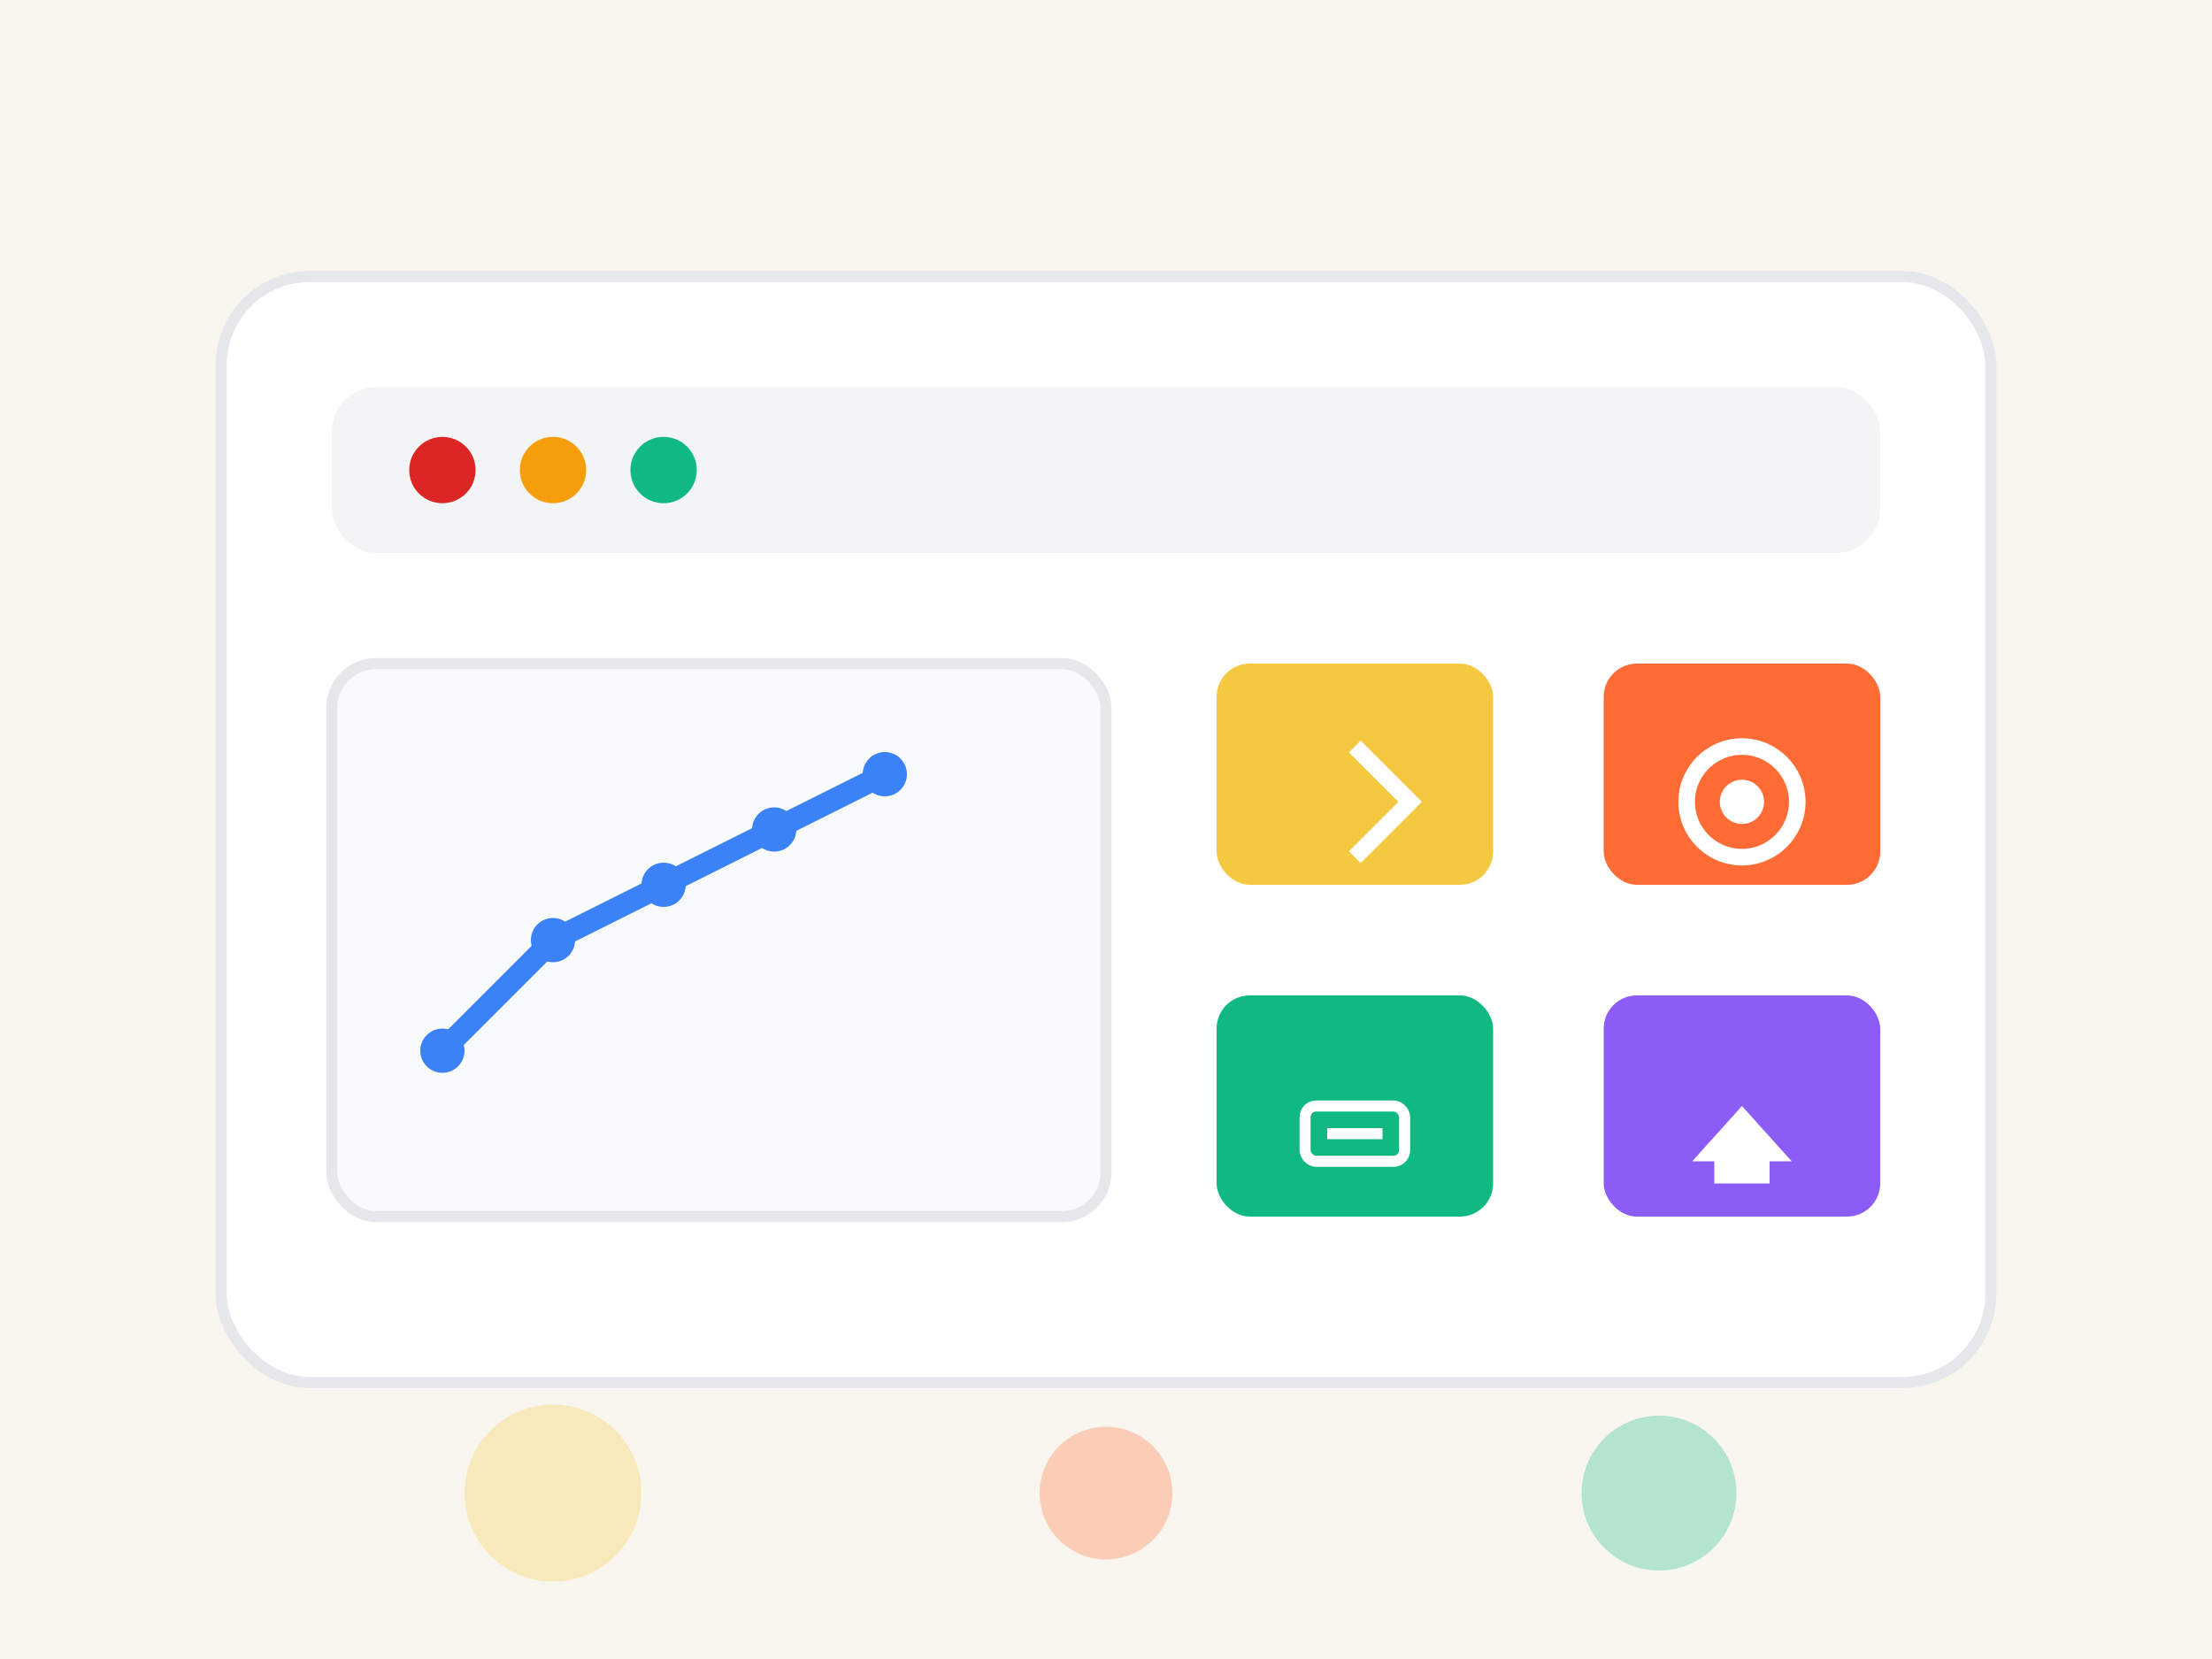 <svg width="200" height="150" viewBox="0 0 200 150" fill="none" xmlns="http://www.w3.org/2000/svg">
  <!-- Background -->
  <rect width="200" height="150" fill="#F9F6F0"/>
  
  <!-- Main Dashboard Container -->
  <rect x="20" y="25" width="160" height="100" rx="8" fill="#FFFFFF" stroke="#E5E7EB" stroke-width="1"/>
  
  <!-- Header -->
  <rect x="30" y="35" width="140" height="15" rx="4" fill="#F3F4F6"/>
  <circle cx="40" cy="42.5" r="3" fill="#DC2626"/>
  <circle cx="50" cy="42.5" r="3" fill="#F59E0B"/>
  <circle cx="60" cy="42.5" r="3" fill="#10B981"/>
  
  <!-- Strategy Chart -->
  <rect x="30" y="60" width="70" height="50" rx="4" fill="#F9FAFB" stroke="#E5E7EB"/>
  <path d="M40 95 L50 85 L60 80 L70 75 L80 70" stroke="#3B82F6" stroke-width="2" fill="none"/>
  <circle cx="40" cy="95" r="2" fill="#3B82F6"/>
  <circle cx="50" cy="85" r="2" fill="#3B82F6"/>
  <circle cx="60" cy="80" r="2" fill="#3B82F6"/>
  <circle cx="70" cy="75" r="2" fill="#3B82F6"/>
  <circle cx="80" cy="70" r="2" fill="#3B82F6"/>
  
  <!-- KPI Cards -->
  <rect x="110" y="60" width="25" height="20" rx="3" fill="#F5C842"/>
  <rect x="145" y="60" width="25" height="20" rx="3" fill="#FF6B35"/>
  <rect x="110" y="90" width="25" height="20" rx="3" fill="#10B981"/>
  <rect x="145" y="90" width="25" height="20" rx="3" fill="#8B5CF6"/>
  
  <!-- Strategy Icons -->
  <g transform="translate(115, 65)">
    <path d="M7.5 2.5 L12.5 7.5 L7.5 12.5" stroke="#FFFFFF" stroke-width="1.5" fill="none"/>
  </g>
  
  <g transform="translate(150, 65)">
    <circle cx="7.5" cy="7.5" r="5" stroke="#FFFFFF" stroke-width="1.5" fill="none"/>
    <circle cx="7.5" cy="7.5" r="2" fill="#FFFFFF"/>
  </g>
  
  <g transform="translate(115, 95)">
    <rect x="3" y="5" width="9" height="5" rx="1" stroke="#FFFFFF" stroke-width="1" fill="none"/>
    <rect x="5" y="7" width="5" height="1" fill="#FFFFFF"/>
  </g>
  
  <g transform="translate(150, 95)">
    <path d="M3 10 L7.5 5 L12 10 L10 10 L10 12 L5 12 L5 10 Z" fill="#FFFFFF"/>
  </g>
  
  <!-- Strategic Planning Elements -->
  <circle cx="50" cy="135" r="8" fill="#F5C842" opacity="0.3"/>
  <circle cx="100" cy="135" r="6" fill="#FF6B35" opacity="0.3"/>
  <circle cx="150" cy="135" r="7" fill="#10B981" opacity="0.3"/>
</svg>
